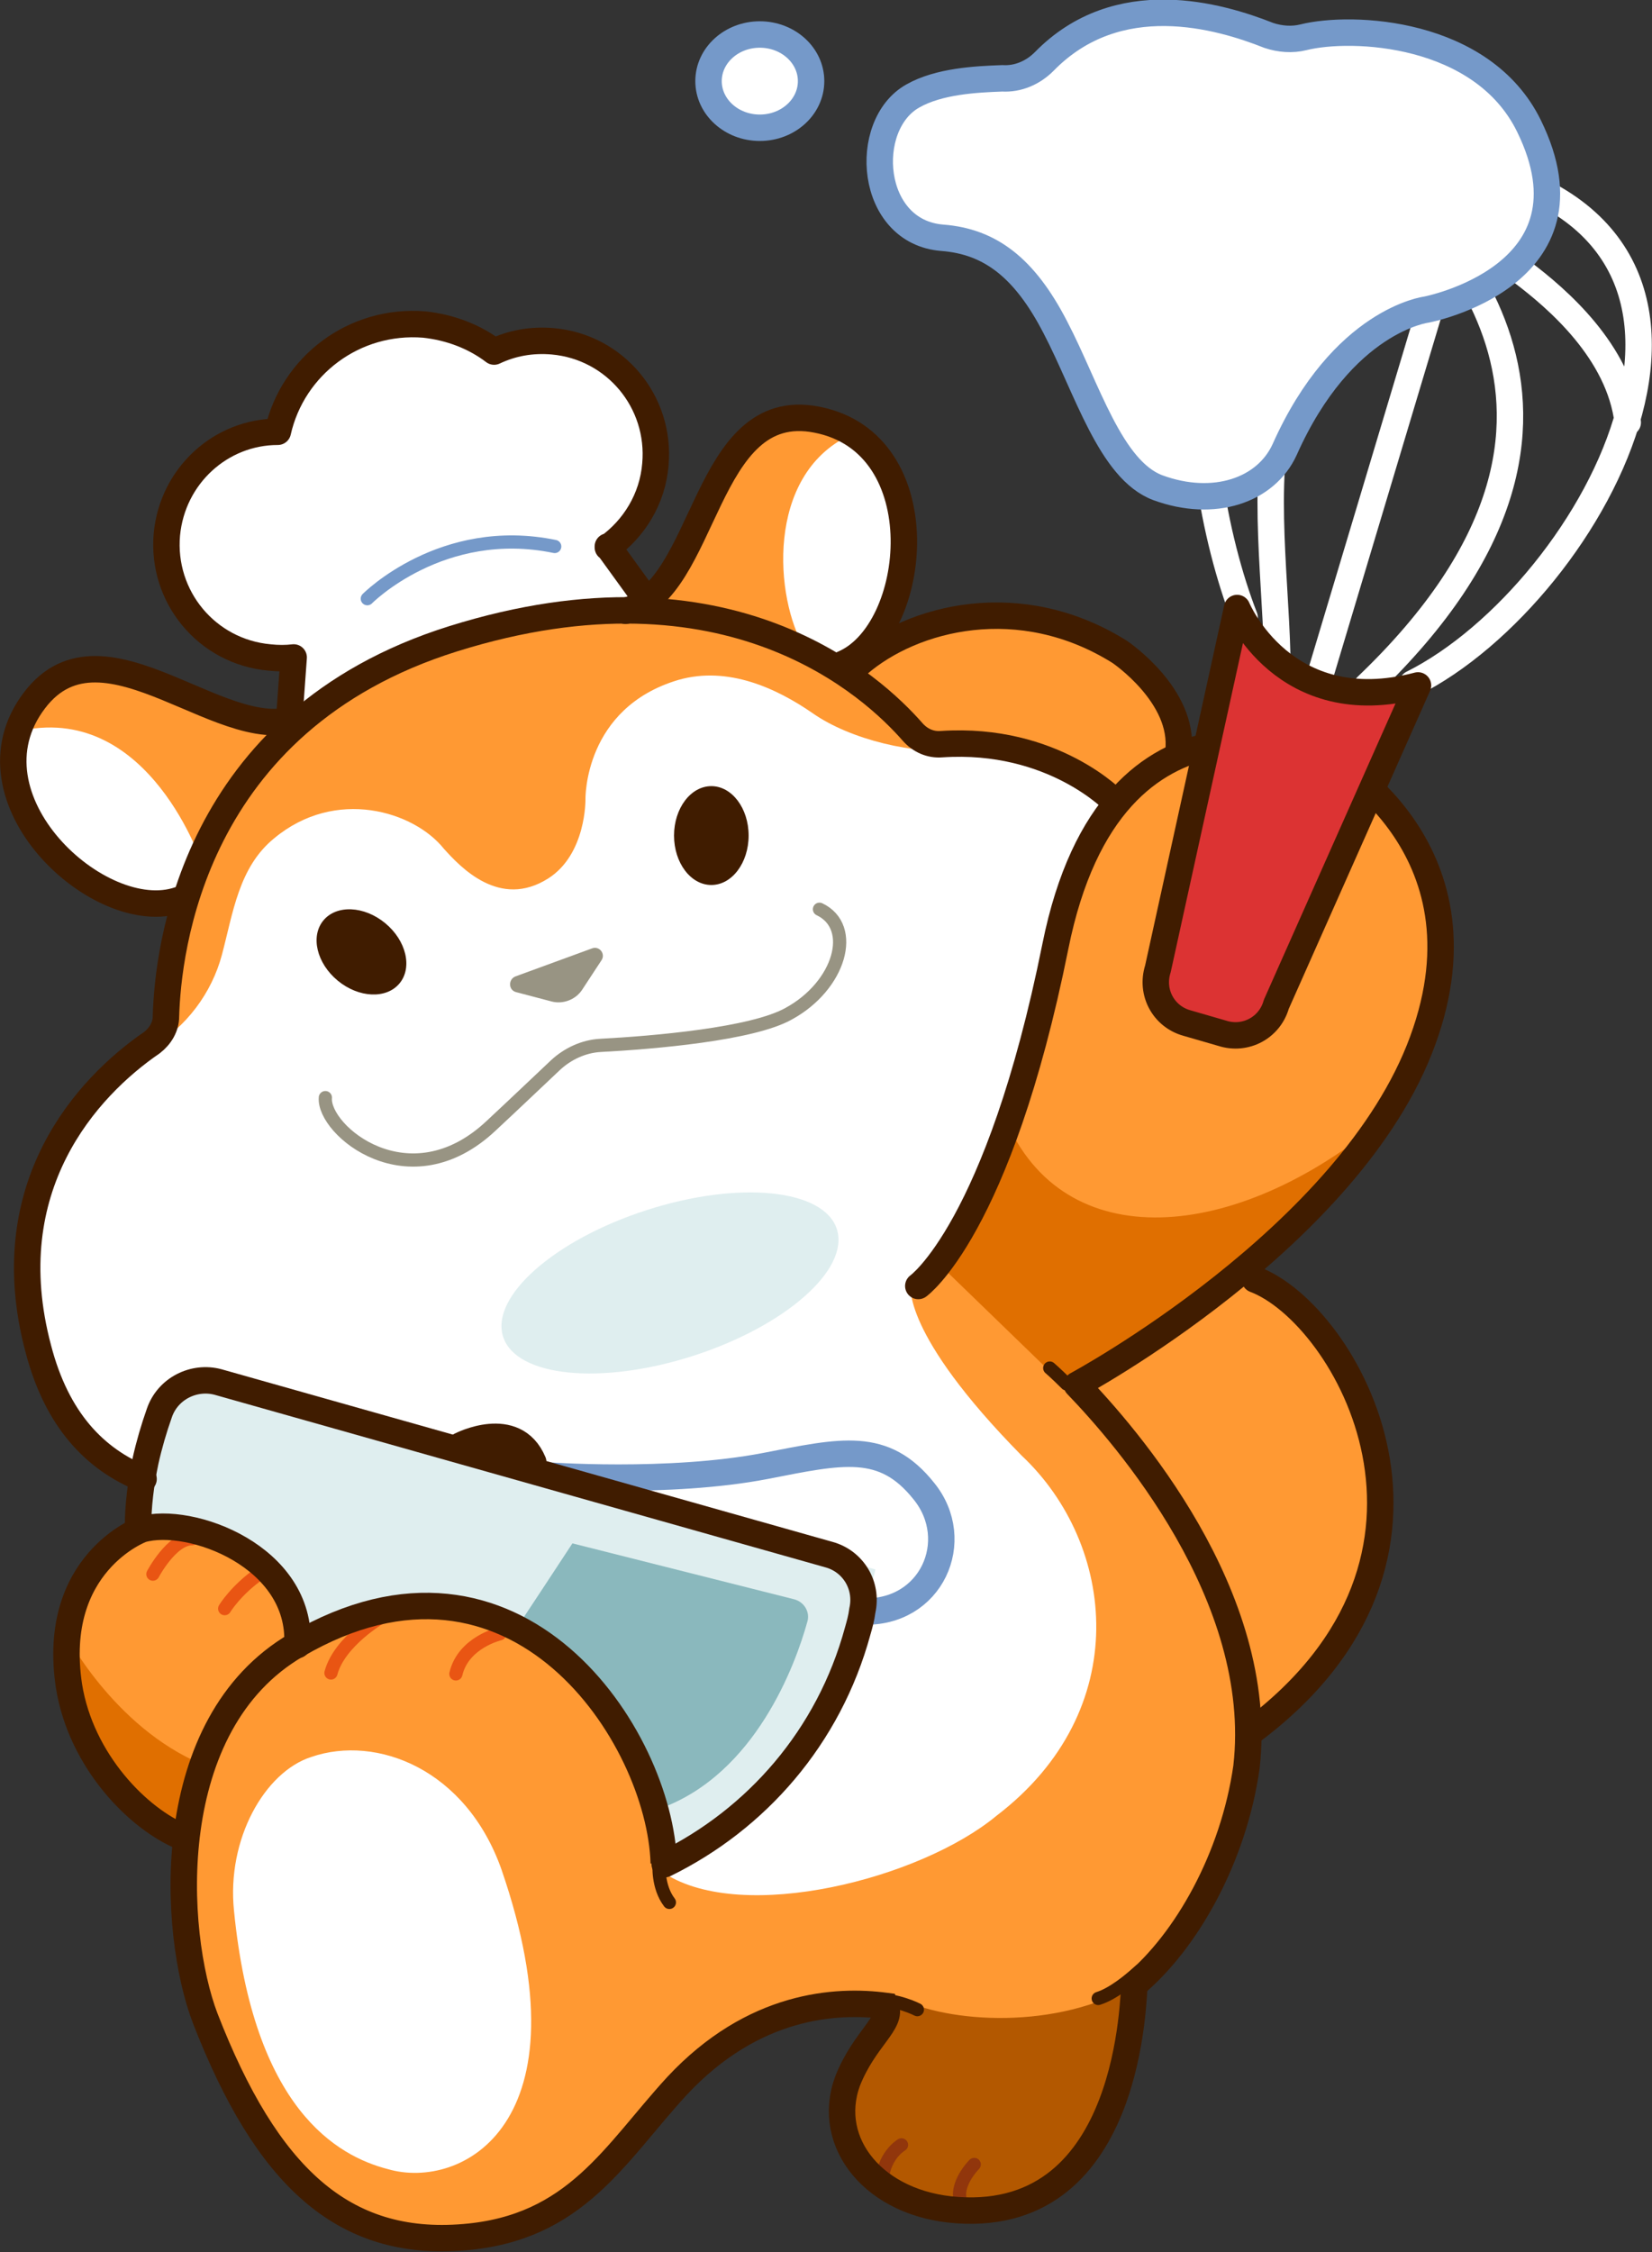 <?xml version="1.0" encoding="utf-8"?>
<!-- Generator: Adobe Illustrator 23.0.0, SVG Export Plug-In . SVG Version: 6.00 Build 0)  -->
<svg version="1.1" id="レイヤー_1" xmlns="http://www.w3.org/2000/svg" xmlns:xlink="http://www.w3.org/1999/xlink" x="0px"
	 y="0px" width="177.2px" height="241.5px" viewBox="0 0 177.2 241.5" style="enable-background:new 0 0 177.2 241.5;"
	 xml:space="preserve">
<rect x="0" y="0" width="177.2" height="241.5" fill="#333333" stroke="none"/>
<style type="text/css">
	.st0{fill:#FFFFFF;}
	.st1{fill:#FF9933;}
	.st2{fill:none;stroke:#E95513;stroke-width:1.417;stroke-linecap:round;stroke-linejoin:round;stroke-miterlimit:10;}
	.st3{fill:#FFFFFF;stroke:#7599C9;stroke-width:2.835;stroke-linecap:round;stroke-miterlimit:10;}
	.st4{fill:#B35800;}
	.st5{fill:none;stroke:#91360C;stroke-width:1.417;stroke-linecap:round;stroke-linejoin:round;stroke-miterlimit:10;}
	.st6{fill:#E06F00;}
	.st7{fill:#DFEEEF;}
	.st8{fill:#8AB8BD;}
	.st9{fill:none;stroke:#401C00;stroke-width:2.835;stroke-linecap:round;stroke-miterlimit:10;}
	.st10{fill:none;stroke:#401C00;stroke-width:2.835;stroke-linecap:round;stroke-linejoin:round;stroke-miterlimit:10;}
	.st11{fill:#401C00;}
	.st12{fill:none;stroke:#989483;stroke-width:1.417;stroke-linecap:round;stroke-linejoin:round;stroke-miterlimit:10;}
	.st13{fill:#989483;}
	.st14{fill:none;stroke:#FFFFFF;stroke-width:2.835;stroke-linecap:round;stroke-miterlimit:10;}
	.st15{fill:#DC3333;stroke:#401C00;stroke-width:2.835;stroke-linecap:round;stroke-linejoin:round;stroke-miterlimit:10;}
	.st16{fill:none;stroke:#401C00;stroke-width:1.417;stroke-linecap:round;stroke-miterlimit:10;}
	.st17{fill:none;stroke:#401C00;stroke-width:2.835;stroke-miterlimit:10;}
	.st18{fill:none;stroke:#401C00;stroke-width:1.417;stroke-linecap:round;stroke-linejoin:round;stroke-miterlimit:10;}
	.st19{fill:none;stroke:#7599C9;stroke-width:1.417;stroke-linecap:round;stroke-linejoin:round;stroke-miterlimit:10;}
</style>
<path class="st0" d="M31,77.4l0.5-6.9c-0.8,0.1-1.7,0.1-2.6,0c-6.7-0.6-11.6-6.5-11-13.2c0.6-6.3,5.8-11,11.9-11
	c1.6-7.1,8.2-12.1,15.7-11.5c2.8,0.3,5.4,1.3,7.5,2.9c1.9-0.9,4-1.3,6.3-1.1c6.7,0.6,11.6,6.5,11,13.2c-0.3,3.7-2.3,6.9-5.1,8.9
	v-0.1l4.2,5.8"/>
<path class="st1" d="M152.4,111.6c7.7-21-10.2-30.5-10.2-30.5s-8.1-3.5-16,0l0.1-0.5c0.7-6-6.3-10.7-6.3-10.7
	c-10.6-6.7-22.1-3.7-27.9,1.3l-1.6,0.9c-0.7-0.5-1.4-0.9-2.2-1.3l2.1,0.5c8.2-3.5,10.2-23.8-2.8-26.2c-12.2-2.3-11.8,18.1-20.4,20.5
	c-5.4,0-11.6,0.9-18.6,3c-7,2.2-12.4,5.4-16.6,9l0.6-0.9c-8,4.2-21.4-11.5-28.9-1.6c-8,10.5,7,24.3,15.5,21.4l1.5-2.3
	c-2.3,6.4-2.8,12-2.8,14.8c0,1.1-0.6,2.1-1.5,2.8c-7,4.8-16.8,15.5-12.2,32.8c2,7.6,6.2,11.9,11.3,14c-0.3,1.8-0.4,3.5-0.5,5.3
	l0.4,0.3h-0.1c0,0-9.8,3.5-7.8,16.8c1.2,8.1,7.5,14.2,12.2,16.2l0.7-1.5c-1.2,8-0.1,16.3,1.8,21c6.5,17,14.8,24.6,27.8,23.5
	c12-1,16-9,22.8-16.2c8.1-8.8,17.1-9.3,22.4-8.6c0.8,1.8-2.3,3.5-4.1,8.1c-2.5,6.5,2.8,13.2,11.8,13.8c18.9,1.2,18.8-23.5,19-24.2
	c5.5-4.6,10.6-13.5,12-23.3c0.2-1.4,0.2-2.7,0.2-4.1l0.4,0.2c25.2-18.8,10.2-44.8,0.4-48.5l-3.4,0.6
	C139.5,131.2,148.6,122.1,152.4,111.6z"/>
<path class="st2" d="M16.4,168.8c0,0,2-3.8,4.2-3.8"/>
<path class="st2" d="M24.1,172.5c0,0,1.2-2,3.8-3.8"/>
<path class="st2" d="M53.6,175.2c0,0-3.9,0.9-4.7,4.3"/>
<path class="st2" d="M40.9,173.4c0,0-4.5,2.6-5.4,6"/>
<path class="st0" d="M16.3,112.3c3.7-2.2,6.4-5.8,7.5-9.9c1.2-4.5,1.8-9.4,5.6-12.5c6.6-5.5,15-2.9,18.2,1.1c1.8,2,6,6.5,11.2,3.2
	c4.1-2.6,4-8.5,4-8.5s-0.2-9.8,10-12.8c5.3-1.5,10.5,0.9,14.4,3.6c4,2.8,11,4.5,15.9,3.9c0,0,13.8,0.3,16,6c0,0-7.5,18.2-12.5,40
	l-8,12.2l-42.2,14.5l-6.2,2.2l-26-6.9c-3.6-1-7.3,1.4-7.9,5.1l-0.8,4.9c0,0-12.3-4.3-12.3-21.8C3.1,119.3,16.3,112.3,16.3,112.3z"/>
<path class="st0" d="M97.7,137.8c0,0-1.1,5.1,11.9,18.3c10.1,9.5,12.1,27.3-2.7,38.6c-8.2,6.8-27.2,11.6-35.6,6.2
	c0,0-2.4-21.2-15.6-26.7l-2-21L97.7,137.8z"/>
<path class="st3" d="M58.4,158.2c0,0,13.3,1,23.7-1c8.2-1.6,12.7-2.7,17,2.7c4.3,5.3,0.8,13.2-6.6,12.9"/>
<path class="st0" d="M25.1,204.9c-0.8-7.7,3.3-14.9,8.3-16.5c7-2.4,16.6,1.3,20.4,12.1c9.4,27.3-4.3,34.4-12.2,32.1
	C36.2,231.2,27.2,226.2,25.1,204.9z"/>
<path class="st0" d="M86.3,69.5c-3.2-5.3-4.2-18.5,4.8-22.8c0,0,13.7,10.8-0.8,24.6L86.3,69.5z"/>
<path class="st0" d="M21.7,92.7c0,0-5.6-17.1-19.2-14.4c0,0-2.6,10,6.8,16.2c0,0,6.1,3.6,10.9,1.2L21.7,92.7z"/>
<path class="st4" d="M121.7,212.8c-8.2,4.9-20,4.2-25.4,1.4c0.8,1.8-3.6,4.5-5.4,9.1c-2.5,6.5,2.8,13.2,11.8,13.8
	C121.6,238.3,121.4,213.5,121.7,212.8z"/>
<path class="st5" d="M96.7,230c0,0-2.1,1.2-2.1,4.3"/>
<path class="st5" d="M104.5,232.1c0,0-2.2,2.2-1.4,4.1"/>
<path class="st6" d="M114.1,148.5l-12.7-12.3c0,0,3.5-4.7,7-15c7,14,25.8,11.5,41.3-2.3C149.8,118.9,123.1,148.9,114.1,148.5z"/>
<path class="st7" d="M24.4,148.3l69.5,20c0,0-5.8,27.2-23,30.8c0,0-1.8-27-26.8-27c0,0-7.7-1.4-12.2,4.5c0,0-2.9-14.4-17-12.7
	l1.4-10.3C16.9,149.7,20.7,147.2,24.4,148.3z"/>
<path class="st8" d="M55.6,174.3c0,0,4.5-6.8,5.8-8.8l23.8,6c1.1,0.3,1.7,1.4,1.4,2.4c-1.3,4.7-5.6,16.3-15.7,20
	C70.9,194,64.1,176,55.6,174.3z"/>
<path class="st6" d="M6.9,175c0,0,5.2,10.2,14.8,14.2c0,0-3.2,4.5-2,7.8C19.6,197,6.9,190.3,6.9,175z"/>
<path class="st9" d="M67.1,65.5c8.8-2.2,8.3-22.9,20.5-20.5c13,2.5,11,22.8,2.8,26.2"/>
<path class="st9" d="M32.6,76.7c-8,4.2-21.4-11.5-28.9-1.6c-8,10.5,7,24.3,15.5,21.4"/>
<path class="st10" d="M121.7,212.8c5.5-4.6,10.6-13.5,12-23.3c2.1-18.4-13-35.6-18.2-41c0,0,29.4-15.8,37.1-36.9
	c7.7-21-10.2-30.5-10.2-30.5s-23.1-10-29.2,20.4c-6.1,30.3-14.7,36.4-14.7,36.4"/>
<path class="st9" d="M92.1,71.2c5.8-5,17.3-8,28-1.3c0,0,7,4.7,6.3,10.7"/>
<path class="st9" d="M134.6,137.2c9.8,3.7,24.8,29.7-0.4,48.5"/>
<ellipse class="st11" cx="76.3" cy="89.6" rx="4" ry="5.3"/>
<ellipse transform="matrix(0.636 -0.771 0.771 0.636 -64.624 67.054)" class="st11" cx="38.8" cy="102.1" rx="4" ry="5.3"/>
<path class="st12" d="M34.9,117.7c-0.3,3.5,9,11.3,17.8,3c2.9-2.7,5.3-5,6.9-6.5c1.3-1.2,3-2,4.8-2.1c5.7-0.3,16.3-1.2,20.2-3.4
	c5.5-3,7.3-9.3,3.3-11.2"/>
<path class="st10" d="M31,77.4l0.5-6.9c-0.8,0.1-1.7,0.1-2.6,0c-6.7-0.6-11.6-6.5-11-13.2c0.6-6.3,5.8-11,11.9-11
	c1.6-7.1,8.2-12.1,15.7-11.5c2.8,0.3,5.4,1.3,7.5,2.9c1.9-0.9,4-1.3,6.3-1.1c6.7,0.6,11.6,6.5,11,13.2c-0.3,3.7-2.3,6.9-5.1,8.9
	v-0.1l4.2,5.8"/>
<path class="st9" d="M19.6,197c-4.7-1.9-10.9-8.1-12.2-16.2c-2-13.2,7.8-16.8,7.8-16.8c5.2-1.5,17.2,2.9,16.7,12.4"/>
<path class="st13" d="M55.3,104.7l8.2-3c0.8-0.3,1.5,0.6,1,1.3l-2.1,3.2c-0.7,1-2,1.5-3.2,1.2l-3.8-1
	C54.5,106.2,54.5,105,55.3,104.7z"/>
<path class="st9" d="M49.4,155c0,0,5.8-3,7.8,1.8"/>
<path class="st9" d="M119.6,86c0,0-6.6-7-18.6-6.2c-1.2,0.1-2.3-0.4-3.1-1.3c-4.2-4.8-19.6-19.3-49.3-10
	C20.5,77.3,18,102.1,17.8,109c0,1.1-0.6,2.1-1.5,2.8c-7,4.8-16.8,15.5-12.2,32.8c2,7.7,6.1,11.9,11.3,14"/>
<path class="st14" d="M133.5,66.2c-6.5-16.7-10.4-54.3,22-48.7c37.1,6.4,15.6,46-4,55.8"/>
<line class="st14" x1="141.7" y1="72.1" x2="157.5" y2="19.4"/>
<path class="st14" d="M137,70.2c-0.5-18.9-6.4-41.3,27.4-50.2"/>
<path class="st14" d="M147.3,17.4c5.6,5.8,30.4,26.5-0.7,56.2"/>
<path class="st15" d="M152.1,73.5l-15.2,34.2c-0.7,2.5-3.3,3.9-5.8,3.1l-3.8-1.1c-2.5-0.7-3.9-3.3-3.1-5.8l8.5-38.7
	C132.7,65.2,137.7,77.3,152.1,73.5z"/>
<path class="st14" d="M130,30c0,0,14.9-14.5,33.3-0.8c3.7,2.8,10.4,8.5,11.3,16.1"/>
<path class="st3" d="M97.9,10.3c-5.5,3.1-4.7,14.6,3.2,15.2c5.1,0.4,8.8,3.2,12.1,9.6c3.4,6.5,5.9,15.3,11,17.2
	c6,2.2,11.6,0.3,13.6-4.1c6.2-13.9,15.2-15,15.2-15s18.9-3.6,11-19.7C159,3.3,145,2.7,139.8,4c-1.2,0.3-2.5,0.2-3.7-0.2
	c-5.3-2.1-16.2-5.3-24.1,2.8c-1.2,1.2-2.8,1.9-4.5,1.8C104.7,8.5,100.7,8.7,97.9,10.3z"/>
<ellipse class="st3" cx="81.5" cy="8.7" rx="5.5" ry="5"/>
<path class="st16" d="M114.4,148.4c-1.1-1.1-1.8-1.7-1.8-1.7"/>
<path class="st17" d="M121.7,212.8c-0.2,0.8-0.1,25.5-19,24.2c-8.9-0.6-14.2-7.2-11.8-13.8c1.8-4.6,4.9-6.3,4.1-8.1
	c-5.3-0.7-14.2-0.2-22.4,8.6c-6.7,7.3-10.8,15.2-22.8,16.2c-13,1.1-21.2-6.5-27.8-23.5c-3.5-9.2-4.8-31.5,9.8-40
	c23.6-13.8,39,9.8,39.4,23.4"/>
<path class="st18" d="M117.8,214.3c1.6-0.5,3.4-2,4.5-3"/>
<path class="st16" d="M98.4,215.5c0,0-2.1-1.1-4.7-1.1"/>
<path class="st9" d="M71.3,199.9c9.8-4.8,17.6-13.6,20.7-25c0.2-0.7,0.4-1.4,0.5-2.2c0.6-2.7-1-5.3-3.6-6l-65.5-18.5
	c-2.6-0.7-5.4,0.7-6.3,3.3c-0.6,1.7-1.1,3.4-1.5,5.2c-0.5,2.4-0.8,4.8-0.8,7.2"/>
<path class="st19" d="M39.4,64.2c0,0,8-8.1,20.1-5.6"/>
<path class="st18" d="M70.7,199.9c0,0-0.2,2.4,1.1,4.1"/>
<ellipse transform="matrix(0.952 -0.307 0.307 0.952 -38.796 28.748)" class="st7" cx="71.9" cy="137.5" rx="18.8" ry="8.2"/>
</svg>
